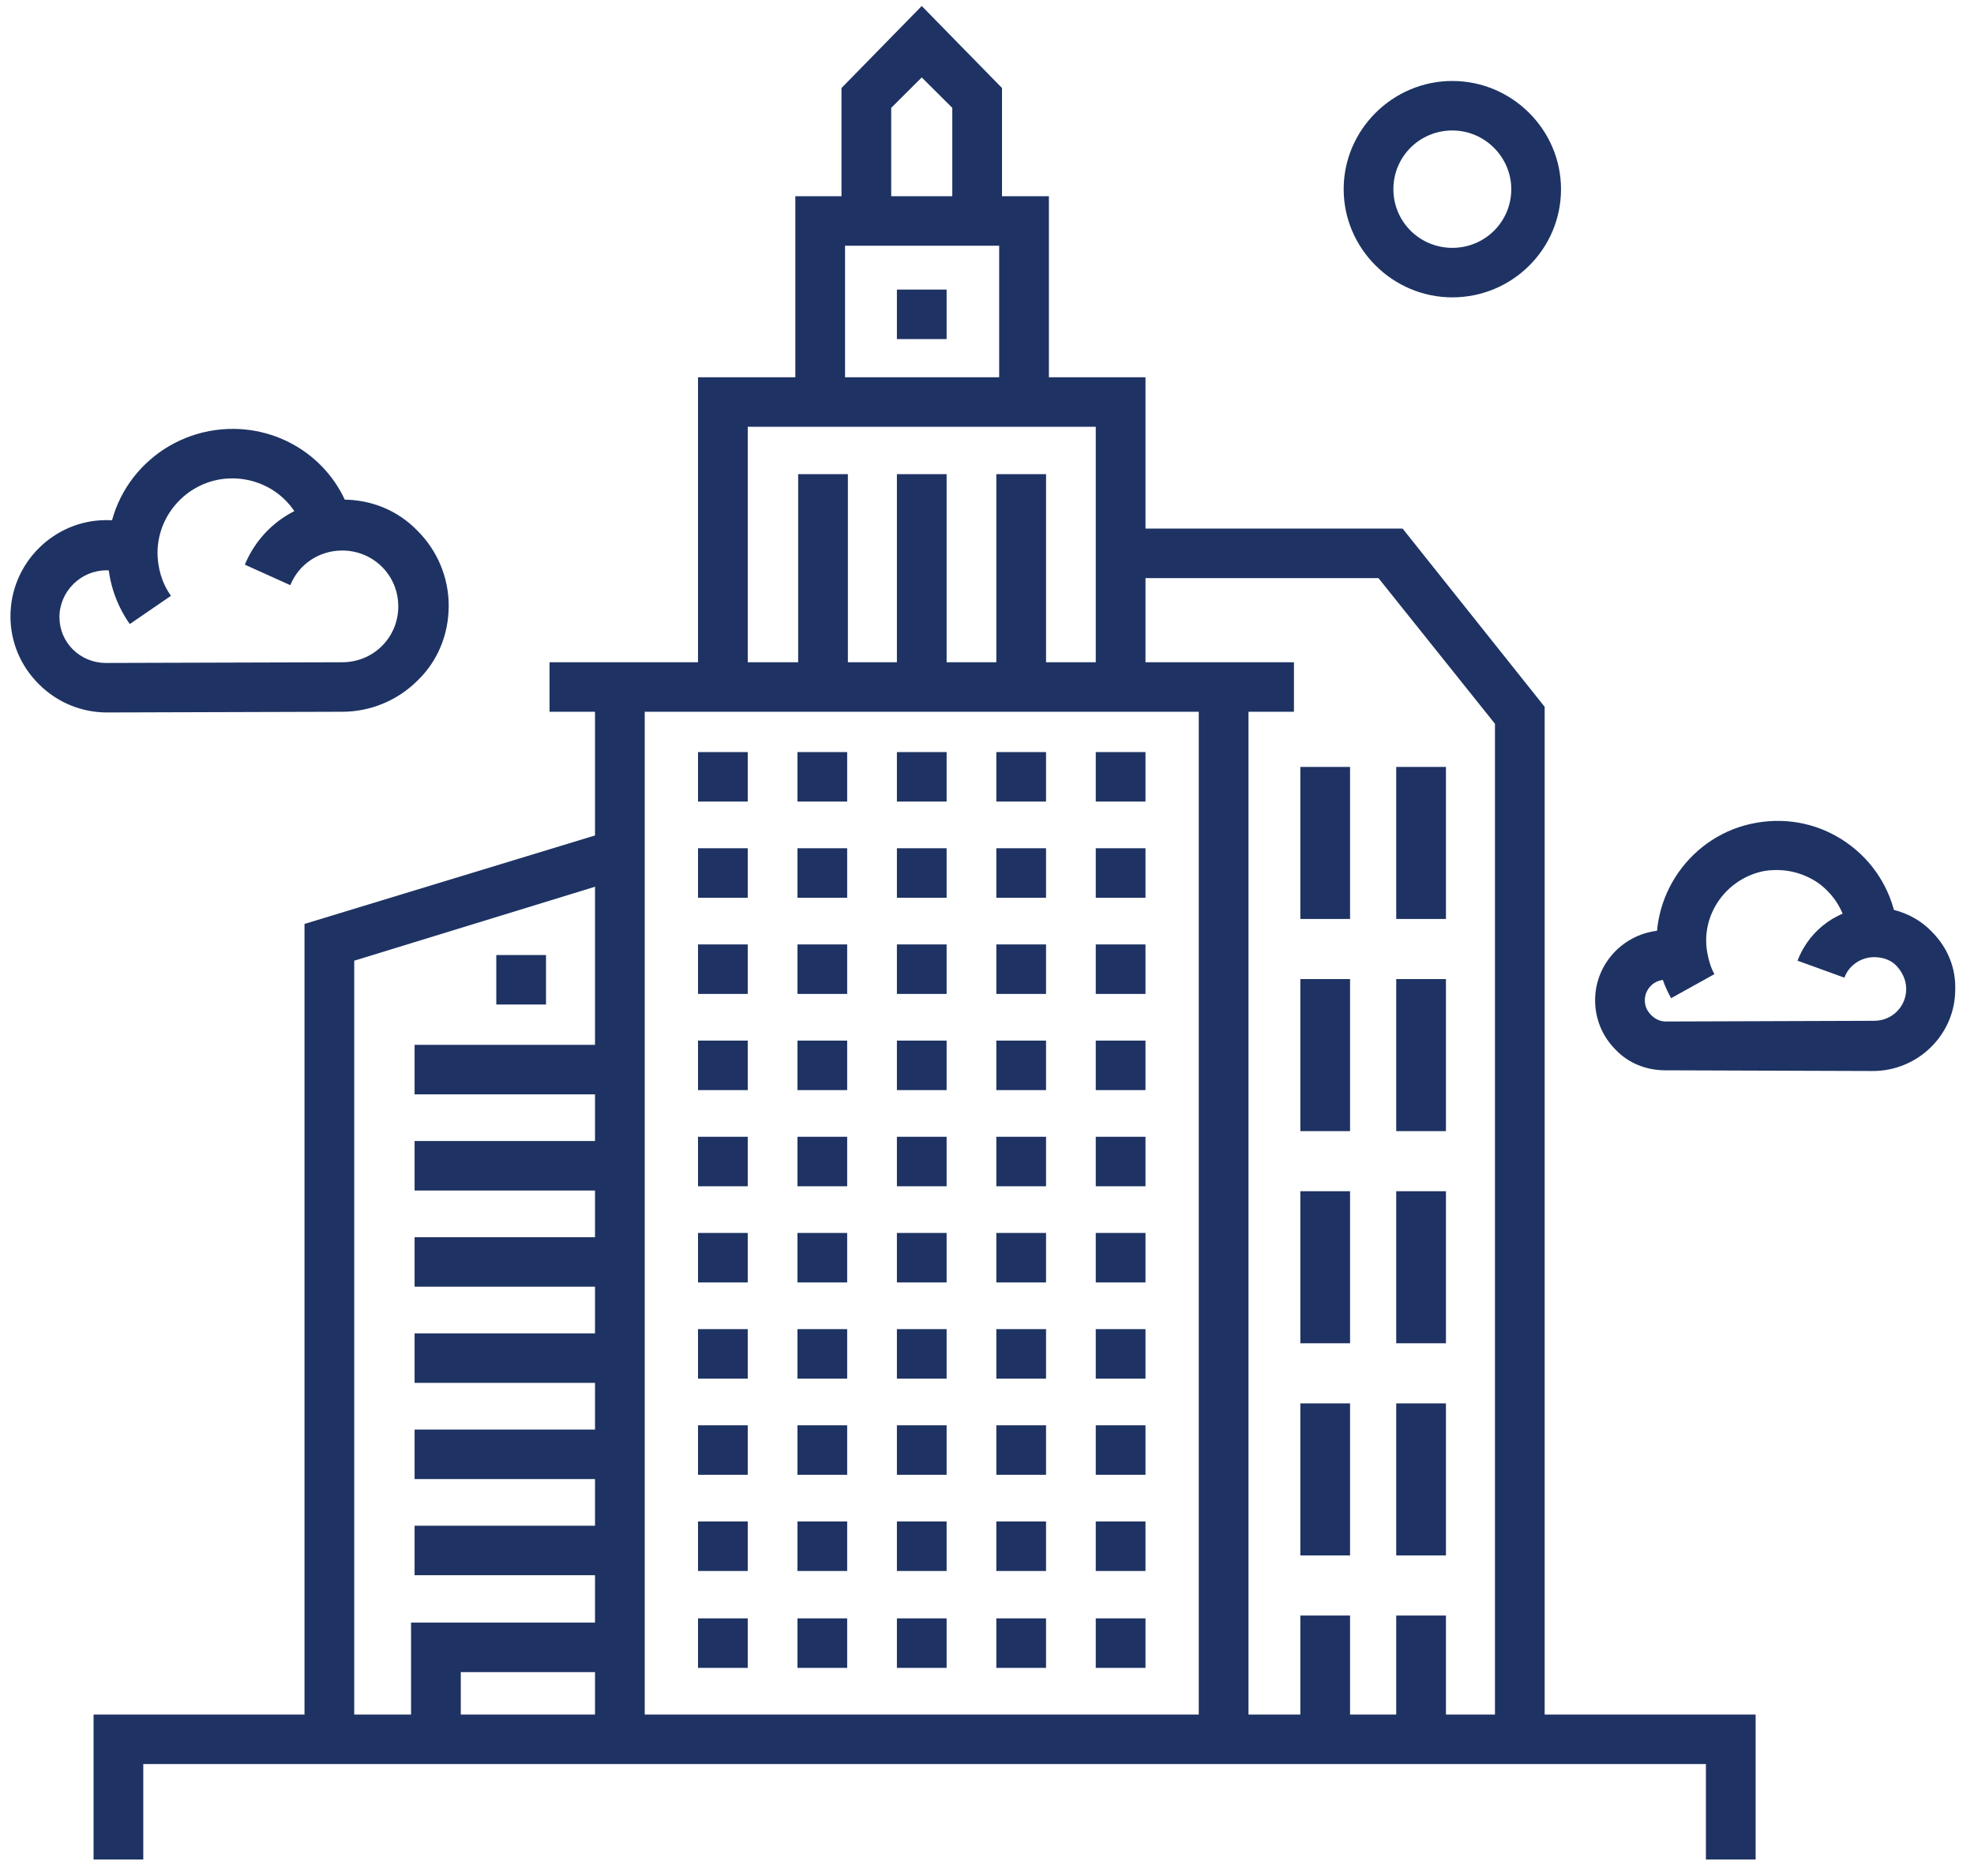 <svg width="101" height="96" viewBox="0 0 101 96" fill="none" xmlns="http://www.w3.org/2000/svg">
<path d="M89.827 95.147H87.283V90.262H7.331V95.147H4.787V87.729H89.827V95.147Z" fill="#1E3363"/>
<path d="M74.309 15.215C71.256 15.215 68.749 12.718 68.749 9.679C68.749 6.639 71.256 4.143 74.309 4.143C77.362 4.143 79.869 6.639 79.869 9.679C79.869 12.755 77.362 15.215 74.309 15.215ZM74.309 6.676C72.637 6.676 71.293 8.014 71.293 9.679C71.293 11.343 72.637 12.682 74.309 12.682C75.981 12.682 77.325 11.343 77.325 9.679C77.325 8.051 75.981 6.676 74.309 6.676Z" fill="#1E3363"/>
<path d="M53.667 20.896H51.123V12.573H43.237V20.896H40.693V10.04H53.667V20.896Z" fill="#1E3363"/>
<path d="M58.609 35.514H56.065V21.837H38.258V35.514H35.714V19.304H58.609V35.514Z" fill="#1E3363"/>
<path d="M58.609 41.014H56.065V38.482H58.609V41.014ZM53.521 41.014H50.977V38.482H53.521V41.014ZM48.434 41.014H45.89V38.482H48.434V41.014ZM43.346 41.014H40.802V38.482H43.346V41.014ZM38.258 41.014H35.714V38.482H38.258V41.014Z" fill="#1E3363"/>
<path d="M58.609 45.936H56.065V43.403H58.609V45.936ZM53.521 45.936H50.977V43.403H53.521V45.936ZM48.434 45.936H45.89V43.403H48.434V45.936ZM43.346 45.936H40.802V43.403H43.346V45.936ZM38.258 45.936H35.714V43.403H38.258V45.936Z" fill="#1E3363"/>
<path d="M58.609 50.857H56.065V48.324H58.609V50.857ZM53.521 50.857H50.977V48.324H53.521V50.857ZM48.434 50.857H45.89V48.324H48.434V50.857ZM43.346 50.857H40.802V48.324H43.346V50.857ZM38.258 50.857H35.714V48.324H38.258V50.857Z" fill="#1E3363"/>
<path d="M58.609 55.778H56.065V53.245H58.609V55.778ZM53.521 55.778H50.977V53.245H53.521V55.778ZM48.434 55.778H45.89V53.245H48.434V55.778ZM43.346 55.778H40.802V53.245H43.346V55.778ZM38.258 55.778H35.714V53.245H38.258V55.778Z" fill="#1E3363"/>
<path d="M58.609 60.699H56.065V58.166H58.609V60.699ZM53.521 60.699H50.977V58.166H53.521V60.699ZM48.434 60.699H45.89V58.166H48.434V60.699ZM43.346 60.699H40.802V58.166H43.346V60.699ZM38.258 60.699H35.714V58.166H38.258V60.699Z" fill="#1E3363"/>
<path d="M58.609 65.62H56.065V63.087H58.609V65.62ZM53.521 65.62H50.977V63.087H53.521V65.62ZM48.434 65.62H45.89V63.087H48.434V65.62ZM43.346 65.62H40.802V63.087H43.346V65.62ZM38.258 65.62H35.714V63.087H38.258V65.62Z" fill="#1E3363"/>
<path d="M58.609 70.541H56.065V68.008H58.609V70.541ZM53.521 70.541H50.977V68.008H53.521V70.541ZM48.434 70.541H45.89V68.008H48.434V70.541ZM43.346 70.541H40.802V68.008H43.346V70.541ZM38.258 70.541H35.714V68.008H38.258V70.541Z" fill="#1E3363"/>
<path d="M58.609 75.462H56.065V72.929H58.609V75.462ZM53.521 75.462H50.977V72.929H53.521V75.462ZM48.434 75.462H45.89V72.929H48.434V75.462ZM43.346 75.462H40.802V72.929H43.346V75.462ZM38.258 75.462H35.714V72.929H38.258V75.462Z" fill="#1E3363"/>
<path d="M58.609 80.383H56.065V77.85H58.609V80.383ZM53.521 80.383H50.977V77.85H53.521V80.383ZM48.434 80.383H45.89V77.85H48.434V80.383ZM43.346 80.383H40.802V77.85H43.346V80.383ZM38.258 80.383H35.714V77.85H38.258V80.383Z" fill="#1E3363"/>
<path d="M58.609 85.341H56.065V82.808H58.609V85.341ZM53.521 85.341H50.977V82.808H53.521V85.341ZM48.434 85.341H45.89V82.808H48.434V85.341ZM43.346 85.341H40.802V82.808H43.346V85.341ZM38.258 85.341H35.714V82.808H38.258V85.341Z" fill="#1E3363"/>
<path d="M63.879 35.189H61.335V88.778H63.879V35.189Z" fill="#1E3363"/>
<path d="M32.988 35.189H30.444V90.153H32.988V35.189Z" fill="#1E3363"/>
<path d="M66.205 33.886H28.118V36.419H66.205V33.886Z" fill="#1E3363"/>
<path d="M18.124 88.67H15.58V47.275L31.026 42.571L31.789 44.959L18.124 49.156V88.67Z" fill="#1E3363"/>
<path d="M31.389 53.462H21.213V55.995H31.389V53.462Z" fill="#1E3363"/>
<path d="M31.389 58.383H21.213V60.916H31.389V58.383Z" fill="#1E3363"/>
<path d="M31.389 63.304H21.213V65.837H31.389V63.304Z" fill="#1E3363"/>
<path d="M31.389 68.225H21.213V70.758H31.389V68.225Z" fill="#1E3363"/>
<path d="M31.389 73.147H21.213V75.68H31.389V73.147Z" fill="#1E3363"/>
<path d="M31.389 78.068H21.213V80.6H31.389V78.068Z" fill="#1E3363"/>
<path d="M23.576 88.959H21.032V83.025H31.425V85.558H23.576V88.959Z" fill="#1E3363"/>
<path d="M43.382 24.261H40.838V34.32H43.382V24.261Z" fill="#1E3363"/>
<path d="M48.434 24.261H45.89V34.32H48.434V24.261Z" fill="#1E3363"/>
<path d="M53.522 24.261H50.977V34.32H53.522V24.261Z" fill="#1E3363"/>
<path d="M45.599 11.307H43.055V4.504L47.161 0.307L51.268 4.504V11.199H48.724V5.518L47.161 3.962L45.599 5.518V11.307Z" fill="#1E3363"/>
<path d="M79.033 88.814H76.49V37.034L70.529 29.58H56.901V27.047H71.765L79.033 36.166V88.814Z" fill="#1E3363"/>
<path d="M73.982 39.242H71.438V47.021H73.982V39.242Z" fill="#1E3363"/>
<path d="M69.076 39.242H66.532V47.021H69.076V39.242Z" fill="#1E3363"/>
<path d="M73.982 50.097H71.438V57.877H73.982V50.097Z" fill="#1E3363"/>
<path d="M69.076 50.097H66.532V57.877H69.076V50.097Z" fill="#1E3363"/>
<path d="M73.982 60.952H71.438V68.732H73.982V60.952Z" fill="#1E3363"/>
<path d="M69.076 60.952H66.532V68.732H69.076V60.952Z" fill="#1E3363"/>
<path d="M73.982 71.808H71.438V79.587H73.982V71.808Z" fill="#1E3363"/>
<path d="M69.076 71.808H66.532V79.587H69.076V71.808Z" fill="#1E3363"/>
<path d="M73.982 82.663H71.438V88.995H73.982V82.663Z" fill="#1E3363"/>
<path d="M69.076 82.663H66.532V88.995H69.076V82.663Z" fill="#1E3363"/>
<path d="M27.937 48.867H25.393V51.399H27.937V48.867Z" fill="#1E3363"/>
<path d="M48.434 14.817H45.89V17.35H48.434V14.817Z" fill="#1E3363"/>
<path d="M85.502 51.074C85.175 50.495 84.957 49.88 84.848 49.228C84.267 45.9 86.52 42.679 89.863 42.1C91.499 41.811 93.134 42.172 94.479 43.113C95.823 44.054 96.732 45.465 97.023 47.094L94.515 47.528C94.333 46.587 93.825 45.755 93.025 45.176C92.225 44.633 91.281 44.416 90.299 44.561C88.337 44.923 86.992 46.804 87.356 48.758C87.428 49.156 87.537 49.518 87.719 49.844L85.502 51.074Z" fill="#1E3363"/>
<path d="M85.212 54.765C84.23 54.765 83.322 54.403 82.668 53.715C81.977 53.028 81.614 52.123 81.614 51.182C81.614 49.192 83.249 47.6 85.212 47.6V50.133C84.63 50.133 84.158 50.603 84.158 51.182C84.158 51.472 84.267 51.725 84.485 51.942C84.703 52.159 84.957 52.268 85.248 52.268L95.896 52.232C96.805 52.232 97.531 51.508 97.531 50.603C97.531 50.169 97.35 49.771 97.059 49.446C96.768 49.12 96.332 48.975 95.896 48.975C95.206 48.975 94.588 49.409 94.37 50.025L91.971 49.156C92.589 47.528 94.152 46.406 95.896 46.442C97.023 46.442 98.076 46.876 98.84 47.672C99.639 48.468 100.075 49.518 100.039 50.64C100.039 52.919 98.149 54.801 95.823 54.801L85.212 54.765Z" fill="#1E3363"/>
<path d="M6.64 31.932C5.877 30.847 5.477 29.544 5.514 28.205C5.55 24.695 8.457 21.909 11.983 21.945C14.926 21.981 17.47 24.008 18.088 26.902L15.617 27.445C15.217 25.708 13.727 24.514 11.946 24.478C9.838 24.442 8.094 26.143 8.058 28.241C8.058 29.037 8.276 29.833 8.748 30.485L6.64 31.932Z" fill="#1E3363"/>
<path d="M5.477 36.455C4.169 36.455 2.933 35.949 1.989 35.008C1.044 34.067 0.535 32.837 0.535 31.534C0.535 28.82 2.752 26.613 5.441 26.613C6.095 26.613 6.749 26.722 7.367 27.011L6.386 29.363C6.095 29.255 5.768 29.182 5.441 29.182C4.133 29.182 3.042 30.268 3.042 31.57C3.042 32.222 3.297 32.801 3.733 33.235C4.169 33.669 4.787 33.922 5.405 33.922L17.507 33.886C18.27 33.886 18.997 33.597 19.542 33.054C20.087 32.511 20.378 31.788 20.378 31.028C20.378 30.268 20.087 29.544 19.542 29.001C18.997 28.459 18.27 28.169 17.507 28.169C16.344 28.169 15.29 28.857 14.854 29.942L12.528 28.893C13.364 26.866 15.326 25.564 17.543 25.564C18.997 25.564 20.341 26.107 21.359 27.156C22.376 28.169 22.958 29.544 22.958 30.991C22.958 32.439 22.413 33.814 21.359 34.827C20.341 35.84 18.96 36.419 17.507 36.419L5.477 36.455Z" fill="#1E3363"/>
</svg>
